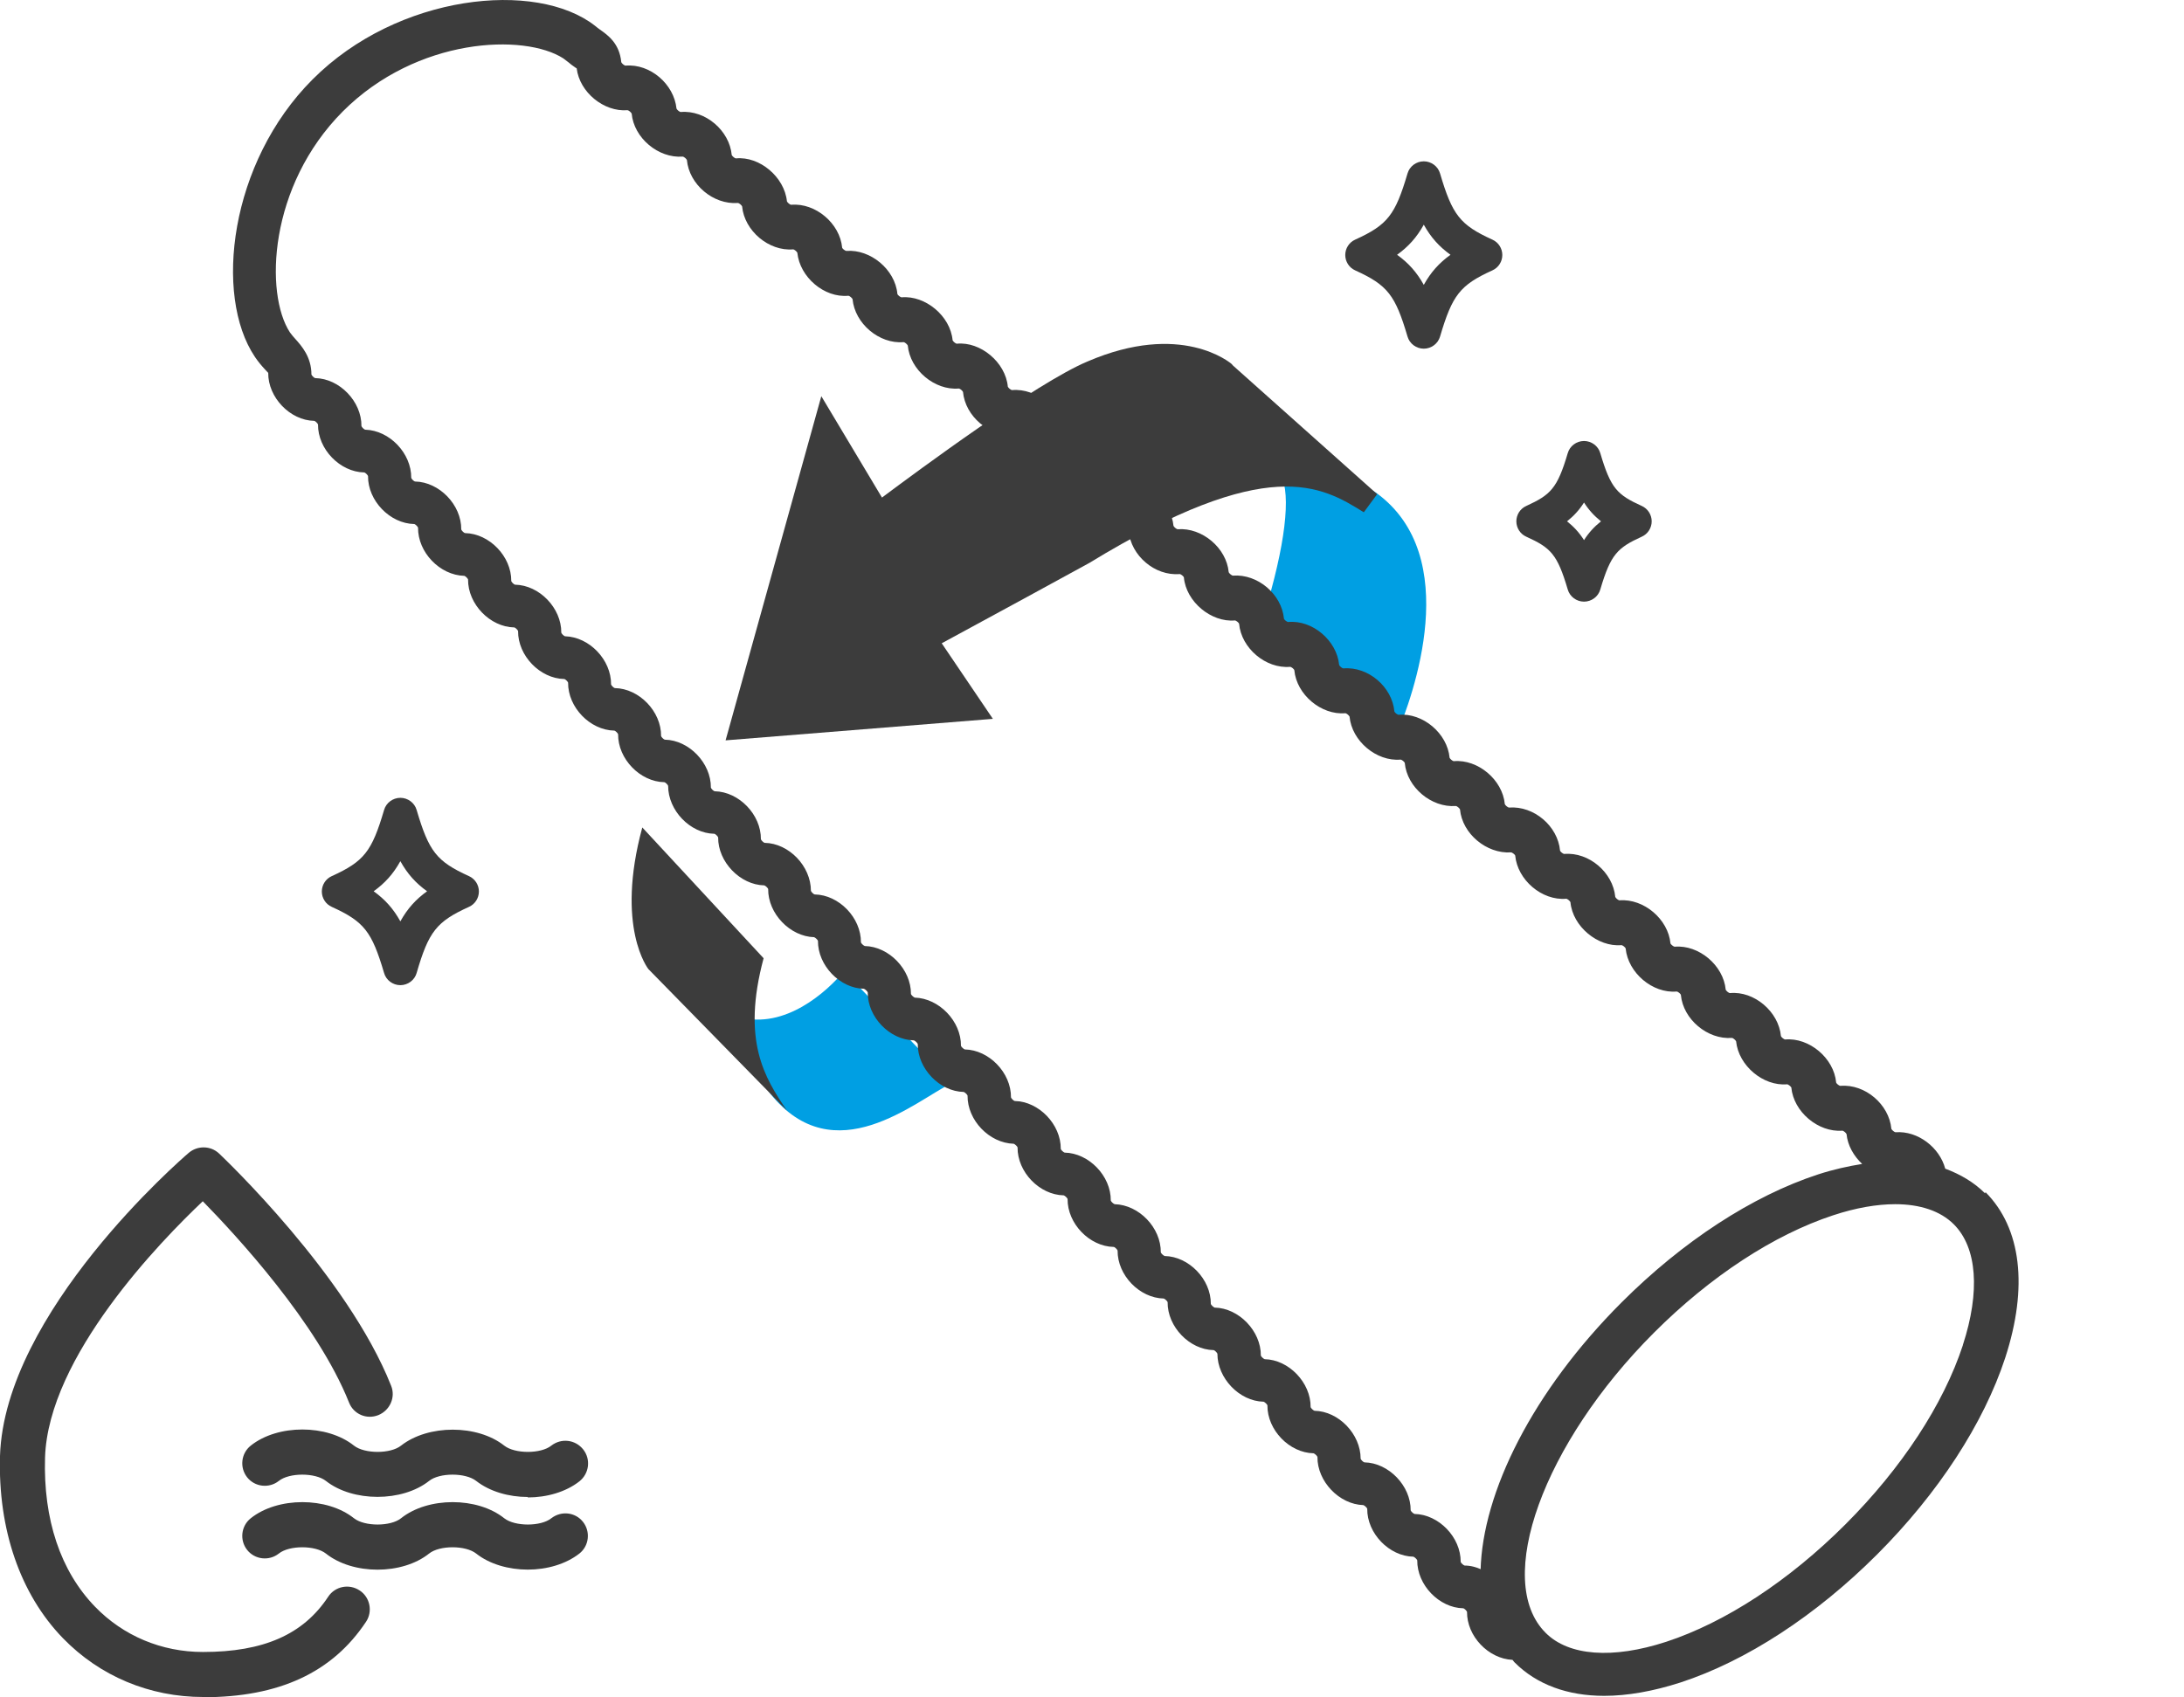 <?xml version="1.0" encoding="UTF-8"?>
<svg id="Ebene_1" xmlns="http://www.w3.org/2000/svg" viewBox="0 0 96.5 75">
  <defs>
    <style>
      .cls-1 {
        fill: #3c3c3c;
      }

      .cls-2 {
        fill: #009fe3;
      }
    </style>
  </defs>
  <g>
    <g>
      <path class="cls-2" d="M60.82,21.79l-.03-.02c-1.02-.63-2.06-1.2-3.62-1.27l-.75-.04.25.7c.38,1.06.01,3.46-1,6.59l-.1.31,5.84,5.11.27-.63c.77-1.81,2.99-7.94-.86-10.75Z"/>
      <path class="cls-2" d="M32.66,44.95c.15,1.51.77,2.49,1.38,3.39,2.83,3.52,6.41.31,8.01-.47l-4.76-4.95c-.75.91-2.61,2.59-4.63,2.03Z"/>
    </g>
    <g>
      <path class="cls-1" d="M54.45,16.11c-.09-.08-2.26-1.92-6.41-.13-2.27.96-7.49,4.83-9.07,6.01l-2.68-4.48-4.23,15.21,11.81-.95-2.26-3.34c1.61-.87,6.22-3.38,6.52-3.55,7.92-4.83,10.26-3.4,12.13-2.24l.59-.8-6.41-5.72Z"/>
      <path class="cls-1" d="M33.74,42.35c-.98,3.66.05,5.29,1.03,6.73l-6.12-6.25s-1.47-1.84-.27-6.26l5.36,5.78Z"/>
    </g>
    <path class="cls-1" d="M17.69,43.54c-.33,0-.63-.22-.72-.54-.54-1.83-.88-2.27-2.31-2.92-.27-.12-.44-.39-.44-.68s.17-.56.44-.68c1.43-.65,1.77-1.09,2.31-2.92.09-.32.39-.54.72-.54s.63.22.72.54c.54,1.83.88,2.27,2.31,2.92.27.12.44.39.44.68s-.17.56-.44.68c-1.43.65-1.78,1.09-2.31,2.92-.09.32-.39.54-.72.54ZM16.51,39.39c.5.36.87.77,1.18,1.33.31-.56.68-.97,1.18-1.33-.5-.36-.87-.77-1.18-1.33-.31.56-.68.97-1.18,1.33Z"/>
    <path class="cls-1" d="M62.91,15.41h0c-.33,0-.63-.22-.72-.54-.54-1.83-.88-2.27-2.31-2.92-.27-.12-.44-.39-.44-.68s.17-.56.44-.68c1.43-.65,1.77-1.09,2.31-2.92.09-.32.39-.54.72-.54s.63.22.72.54c.54,1.83.88,2.27,2.31,2.92.27.12.44.39.44.68s-.17.56-.44.68c-1.43.65-1.77,1.09-2.31,2.92-.09.32-.39.54-.72.54ZM61.73,11.26c.5.36.87.77,1.18,1.33.31-.56.68-.97,1.18-1.33-.5-.36-.87-.77-1.18-1.33-.31.56-.68.97-1.18,1.33Z"/>
    <path class="cls-1" d="M69.99,26.59c-.33,0-.63-.22-.72-.54-.46-1.56-.75-1.84-1.83-2.33-.27-.12-.44-.39-.44-.68s.17-.56.44-.68c1.07-.49,1.37-.77,1.83-2.33.09-.32.39-.54.72-.54s.63.22.72.54c.46,1.56.75,1.84,1.83,2.33.27.12.44.39.44.68s-.17.56-.44.68c-1.07.49-1.37.77-1.83,2.33-.09.32-.39.54-.72.54ZM69.24,23.04c.3.24.54.5.75.83.21-.33.45-.59.75-.83-.3-.24-.54-.5-.75-.83-.21.33-.45.59-.75.83Z"/>
    <g>
      <path class="cls-1" d="M8.98,75c-2.37,0-4.57-.92-6.2-2.6C.89,70.45-.09,67.59,0,64.35c.2-6.35,8.01-13.12,8.34-13.4.39-.33.97-.32,1.34.03.23.22,5.67,5.39,7.6,10.26.21.51-.05,1.09-.56,1.3-.52.21-1.1-.04-1.3-.56-1.4-3.51-4.98-7.38-6.46-8.89-1.85,1.75-6.83,6.86-6.97,11.33-.08,2.73.68,5.01,2.21,6.59,1.25,1.29,2.94,2,4.77,2,2.67,0,4.43-.77,5.53-2.44.3-.46.92-.59,1.39-.28.46.3.59.93.28,1.39-1.49,2.24-3.84,3.33-7.2,3.33Z"/>
      <path class="cls-1" d="M23.32,69.37c-.84,0-1.69-.24-2.28-.71-.47-.37-1.62-.37-2.08,0-1.19.95-3.37.95-4.56,0-.47-.37-1.62-.37-2.08,0-.43.34-1.06.27-1.4-.16-.34-.43-.27-1.06.16-1.4,1.19-.95,3.37-.95,4.56,0,.47.37,1.62.37,2.08,0,1.19-.95,3.37-.95,4.56,0,.47.37,1.62.37,2.08,0,.44-.34,1.06-.27,1.4.16.34.43.27,1.06-.16,1.4-.6.47-1.44.71-2.28.71ZM23.32,66.16c-.84,0-1.68-.24-2.28-.71-.47-.37-1.62-.37-2.08,0-1.19.94-3.37.94-4.56,0-.47-.37-1.62-.37-2.08,0-.43.34-1.06.27-1.4-.16-.34-.43-.27-1.06.16-1.4,1.19-.95,3.37-.95,4.56,0,.47.37,1.62.37,2.08,0,1.2-.94,3.37-.94,4.56,0,.47.37,1.62.37,2.08,0,.44-.34,1.06-.27,1.41.17.34.43.27,1.06-.17,1.41-.6.47-1.44.71-2.28.71Z"/>
    </g>
  </g>
  <path class="cls-1" d="M87.71,52.74c-.49-.49-1.09-.84-1.76-1.09-.25-.94-1.21-1.68-2.19-1.61-.06,0-.17-.1-.19-.15-.1-1.08-1.16-1.99-2.25-1.9-.06,0-.18-.1-.19-.15-.1-1.08-1.19-1.99-2.25-1.9-.06,0-.18-.11-.19-.15-.1-1.08-1.18-2-2.25-1.9-.06,0-.17-.1-.19-.15-.1-1.08-1.19-1.99-2.25-1.9-.06,0-.17-.1-.19-.14-.1-1.08-1.18-1.99-2.25-1.91-.06,0-.17-.1-.19-.15-.1-1.08-1.16-1.99-2.25-1.9-.06,0-.18-.1-.19-.15-.1-1.08-1.15-1.98-2.25-1.9-.06,0-.17-.1-.19-.15-.1-1.08-1.19-1.99-2.25-1.9-.06,0-.17-.1-.19-.15-.1-1.08-1.18-1.99-2.25-1.9-.06,0-.18-.1-.19-.15-.1-1.08-1.15-1.99-2.25-1.9-.06,0-.17-.1-.19-.15-.1-1.08-1.18-2-2.25-1.9-.06,0-.18-.1-.19-.15-.1-1.08-1.16-1.98-2.25-1.9-.06,0-.17-.1-.19-.15-.1-1.08-1.18-1.98-2.25-1.9-.06,0-.17-.1-.19-.15-.11-1.08-1.16-1.98-2.25-1.9-.06,0-.17-.1-.19-.15-.1-1.08-1.21-1.99-2.25-1.9-.06,0-.17-.1-.19-.15-.11-1.08-1.16-1.99-2.25-1.9-.06,0-.17-.1-.19-.15-.1-1.08-1.21-2-2.25-1.9-.06,0-.17-.1-.19-.15-.1-1.08-1.21-1.99-2.25-1.9-.06,0-.18-.1-.19-.15-.1-1.08-1.19-1.98-2.25-1.9-.06,0-.18-.1-.19-.14-.1-1.08-1.18-1.99-2.25-1.9-.06,0-.17-.1-.19-.15-.11-1.08-1.21-2-2.25-1.9-.06,0-.17-.1-.19-.15-.1-1.08-1.16-1.99-2.25-1.9-.06,0-.17-.1-.19-.15-.11-1.08-1.16-1.99-2.25-1.9-.06,0-.17-.1-.19-.15-.08-.84-.6-1.2-.94-1.44-.07-.05-.15-.11-.22-.17-2.59-2.03-8.71-1.41-12.48,2.37-3.67,3.67-4.37,9.55-2.55,12.26h0s.02.02.02.03c.13.19.28.37.43.53h0c.06.06.13.14.14.15-.01,1.09.97,2.1,2.03,2.12.06.01.16.12.17.16-.01,1.09.97,2.1,2.04,2.12.06.01.16.12.17.16-.01,1.09.97,2.1,2.04,2.12.06.01.16.12.17.16-.01,1.09.96,2.1,2.04,2.13.06.01.16.12.17.16-.01,1.09.97,2.1,2.04,2.12.06.01.16.12.17.16-.01,1.09.97,2.1,2.04,2.12.06.01.16.12.17.16-.01,1.09.97,2.1,2.04,2.12.06.01.16.12.17.16-.01,1.09.97,2.1,2.04,2.12.06.01.16.12.17.16,0,1.09.97,2.1,2.04,2.12.06.01.16.12.17.16-.01,1.08.97,2.1,2.04,2.12.06.02.16.12.17.16-.01,1.09.97,2.1,2.03,2.13.06.02.16.12.17.16-.01,1.09.97,2.1,2.03,2.12.06.02.16.12.17.16-.01,1.09.97,2.1,2.04,2.12.06.02.16.12.17.16-.01,1.09.97,2.1,2.03,2.12.06.02.16.12.17.16-.01,1.09.96,2.1,2.04,2.13.06.02.16.12.17.16-.01,1.09.97,2.1,2.04,2.12.06.02.16.12.17.16-.01,1.09.97,2.1,2.04,2.12.06.01.16.12.17.16-.01,1.09.97,2.1,2.04,2.12.06.02.16.12.17.16-.01,1.09.97,2.1,2.03,2.12.06.01.16.12.17.16,0,1.08.97,2.1,2.04,2.12.06.02.16.12.17.16-.01,1.09.97,2.1,2.04,2.12.06.02.16.12.17.16-.01,1.09.97,2.1,2.03,2.13.06.02.16.12.17.16-.01,1.09.97,2.1,2.04,2.12.06.02.16.12.17.16-.01,1.09.97,2.1,2.03,2.12.06.01.16.12.17.16-.01,1.07.94,2.07,2.01,2.12.04.04.06.09.1.12.97.97,2.33,1.47,3.95,1.47,1.02,0,2.16-.2,3.37-.59,2.91-.95,5.99-2.96,8.69-5.66s4.71-5.79,5.66-8.69c1.02-3.13.71-5.73-.87-7.32ZM65.47,69.37c-.24-.11-.49-.18-.76-.18-.06-.02-.16-.12-.17-.16.01-1.09-.97-2.1-2.04-2.12-.06-.02-.16-.12-.17-.16.01-1.08-.97-2.1-2.04-2.12-.06-.01-.16-.12-.17-.16,0-1.09-.97-2.1-2.04-2.12-.06-.02-.16-.12-.17-.16.01-1.09-.97-2.1-2.03-2.12-.06-.02-.16-.12-.17-.16.01-1.08-.97-2.1-2.04-2.12-.06-.02-.16-.12-.17-.16.01-1.09-.97-2.1-2.04-2.12-.06-.02-.16-.12-.17-.16.01-1.09-.96-2.1-2.04-2.13-.06-.02-.16-.12-.17-.16.01-1.09-.97-2.1-2.04-2.12-.06-.02-.16-.12-.17-.16.01-1.09-.97-2.1-2.03-2.12-.06-.01-.16-.12-.17-.16.01-1.09-.97-2.1-2.04-2.12-.06-.02-.16-.12-.17-.16.01-1.09-.97-2.1-2.04-2.13-.06-.02-.16-.12-.17-.16.01-1.08-.97-2.1-2.04-2.12-.06-.02-.16-.12-.17-.16.01-1.09-.97-2.1-2.04-2.12-.06-.01-.16-.12-.17-.16,0-1.09-.97-2.1-2.04-2.12-.06-.01-.16-.12-.17-.16.01-1.09-.97-2.1-2.04-2.12-.06-.01-.16-.12-.17-.16.01-1.09-.97-2.1-2.03-2.12-.06-.01-.16-.12-.17-.16.01-1.09-.97-2.1-2.04-2.12-.06-.01-.16-.12-.17-.16.01-1.09-.96-2.1-2.03-2.13-.06-.01-.16-.12-.17-.16.01-1.09-.97-2.1-2.04-2.12-.06-.01-.16-.12-.17-.16.01-1.09-.97-2.1-2.04-2.12-.06-.01-.16-.12-.17-.16.01-1.09-.97-2.1-2.04-2.12-.06-.01-.16-.12-.17-.16.01-1.09-.96-2.1-2.03-2.13-.06-.01-.16-.12-.17-.16.01-1.09-.97-2.1-2.04-2.12-.06-.01-.16-.12-.17-.16,0-.77-.43-1.26-.72-1.58-.08-.09-.16-.18-.23-.28h0c-1.12-1.71-.95-6.47,2.34-9.77,3.28-3.28,8.02-3.45,9.74-2.34h0c.06.05.11.08.17.13.05.04.11.08.15.12h0s.1.08.15.11c.04.03.08.06.12.08.13,1.06,1.2,1.93,2.24,1.85.06,0,.17.1.19.15.1,1.08,1.18,1.98,2.25,1.9.06,0,.17.1.19.15.1,1.08,1.16,1.98,2.25,1.9.06,0,.17.1.19.15.1,1.08,1.18,1.99,2.25,1.9.06,0,.17.1.19.15.11,1.08,1.19,2,2.25,1.9.06,0,.17.1.19.15.1,1.08,1.18,1.99,2.25,1.9.06,0,.17.1.19.15.1,1.08,1.19,1.99,2.25,1.9.06,0,.17.1.19.15.1,1.08,1.16,1.98,2.25,1.9.06,0,.17.1.19.15.1,1.08,1.17,1.98,2.25,1.9.06,0,.17.1.19.15.1,1.08,1.19,2,2.25,1.9.06,0,.18.11.19.15.1,1.08,1.15,1.99,2.25,1.9.06,0,.18.1.19.15.1,1.08,1.21,1.99,2.25,1.9.06,0,.18.1.19.15.1,1.08,1.18,1.99,2.25,1.9.06,0,.18.1.19.15.1,1.08,1.19,1.99,2.25,1.9.06,0,.17.1.19.15.1,1.08,1.19,1.99,2.25,1.9.06,0,.18.1.19.15.1,1.08,1.18,1.98,2.25,1.9.06,0,.17.1.19.15.1,1.08,1.18,1.97,2.25,1.9.06,0,.18.1.19.14.1,1.08,1.18,2,2.25,1.91.06,0,.17.1.19.15.1,1.08,1.21,1.99,2.25,1.9.06,0,.18.1.19.15.11,1.08,1.19,1.99,2.25,1.9.06,0,.18.1.19.15.1,1.08,1.18,1.98,2.25,1.9.06,0,.17.1.19.15.11,1.08,1.2,1.99,2.25,1.9.06,0,.17.1.19.14.1,1.08,1.19,1.99,2.25,1.91.06,0,.17.1.19.15.05.51.32.97.69,1.32-.62.1-1.26.24-1.94.46-2.91.95-5.99,2.96-8.69,5.66-3.92,3.92-6.15,8.39-6.23,11.85ZM86.73,59.45c-.86,2.62-2.7,5.43-5.19,7.92s-5.3,4.33-7.92,5.19c-2.36.77-4.31.63-5.33-.4-2.3-2.3-.1-8.37,4.79-13.26,2.49-2.49,5.3-4.33,7.92-5.19,1-.33,1.93-.49,2.74-.49,1.1,0,2,.3,2.59.89,1.03,1.03,1.17,2.97.4,5.33Z"/>
</svg>